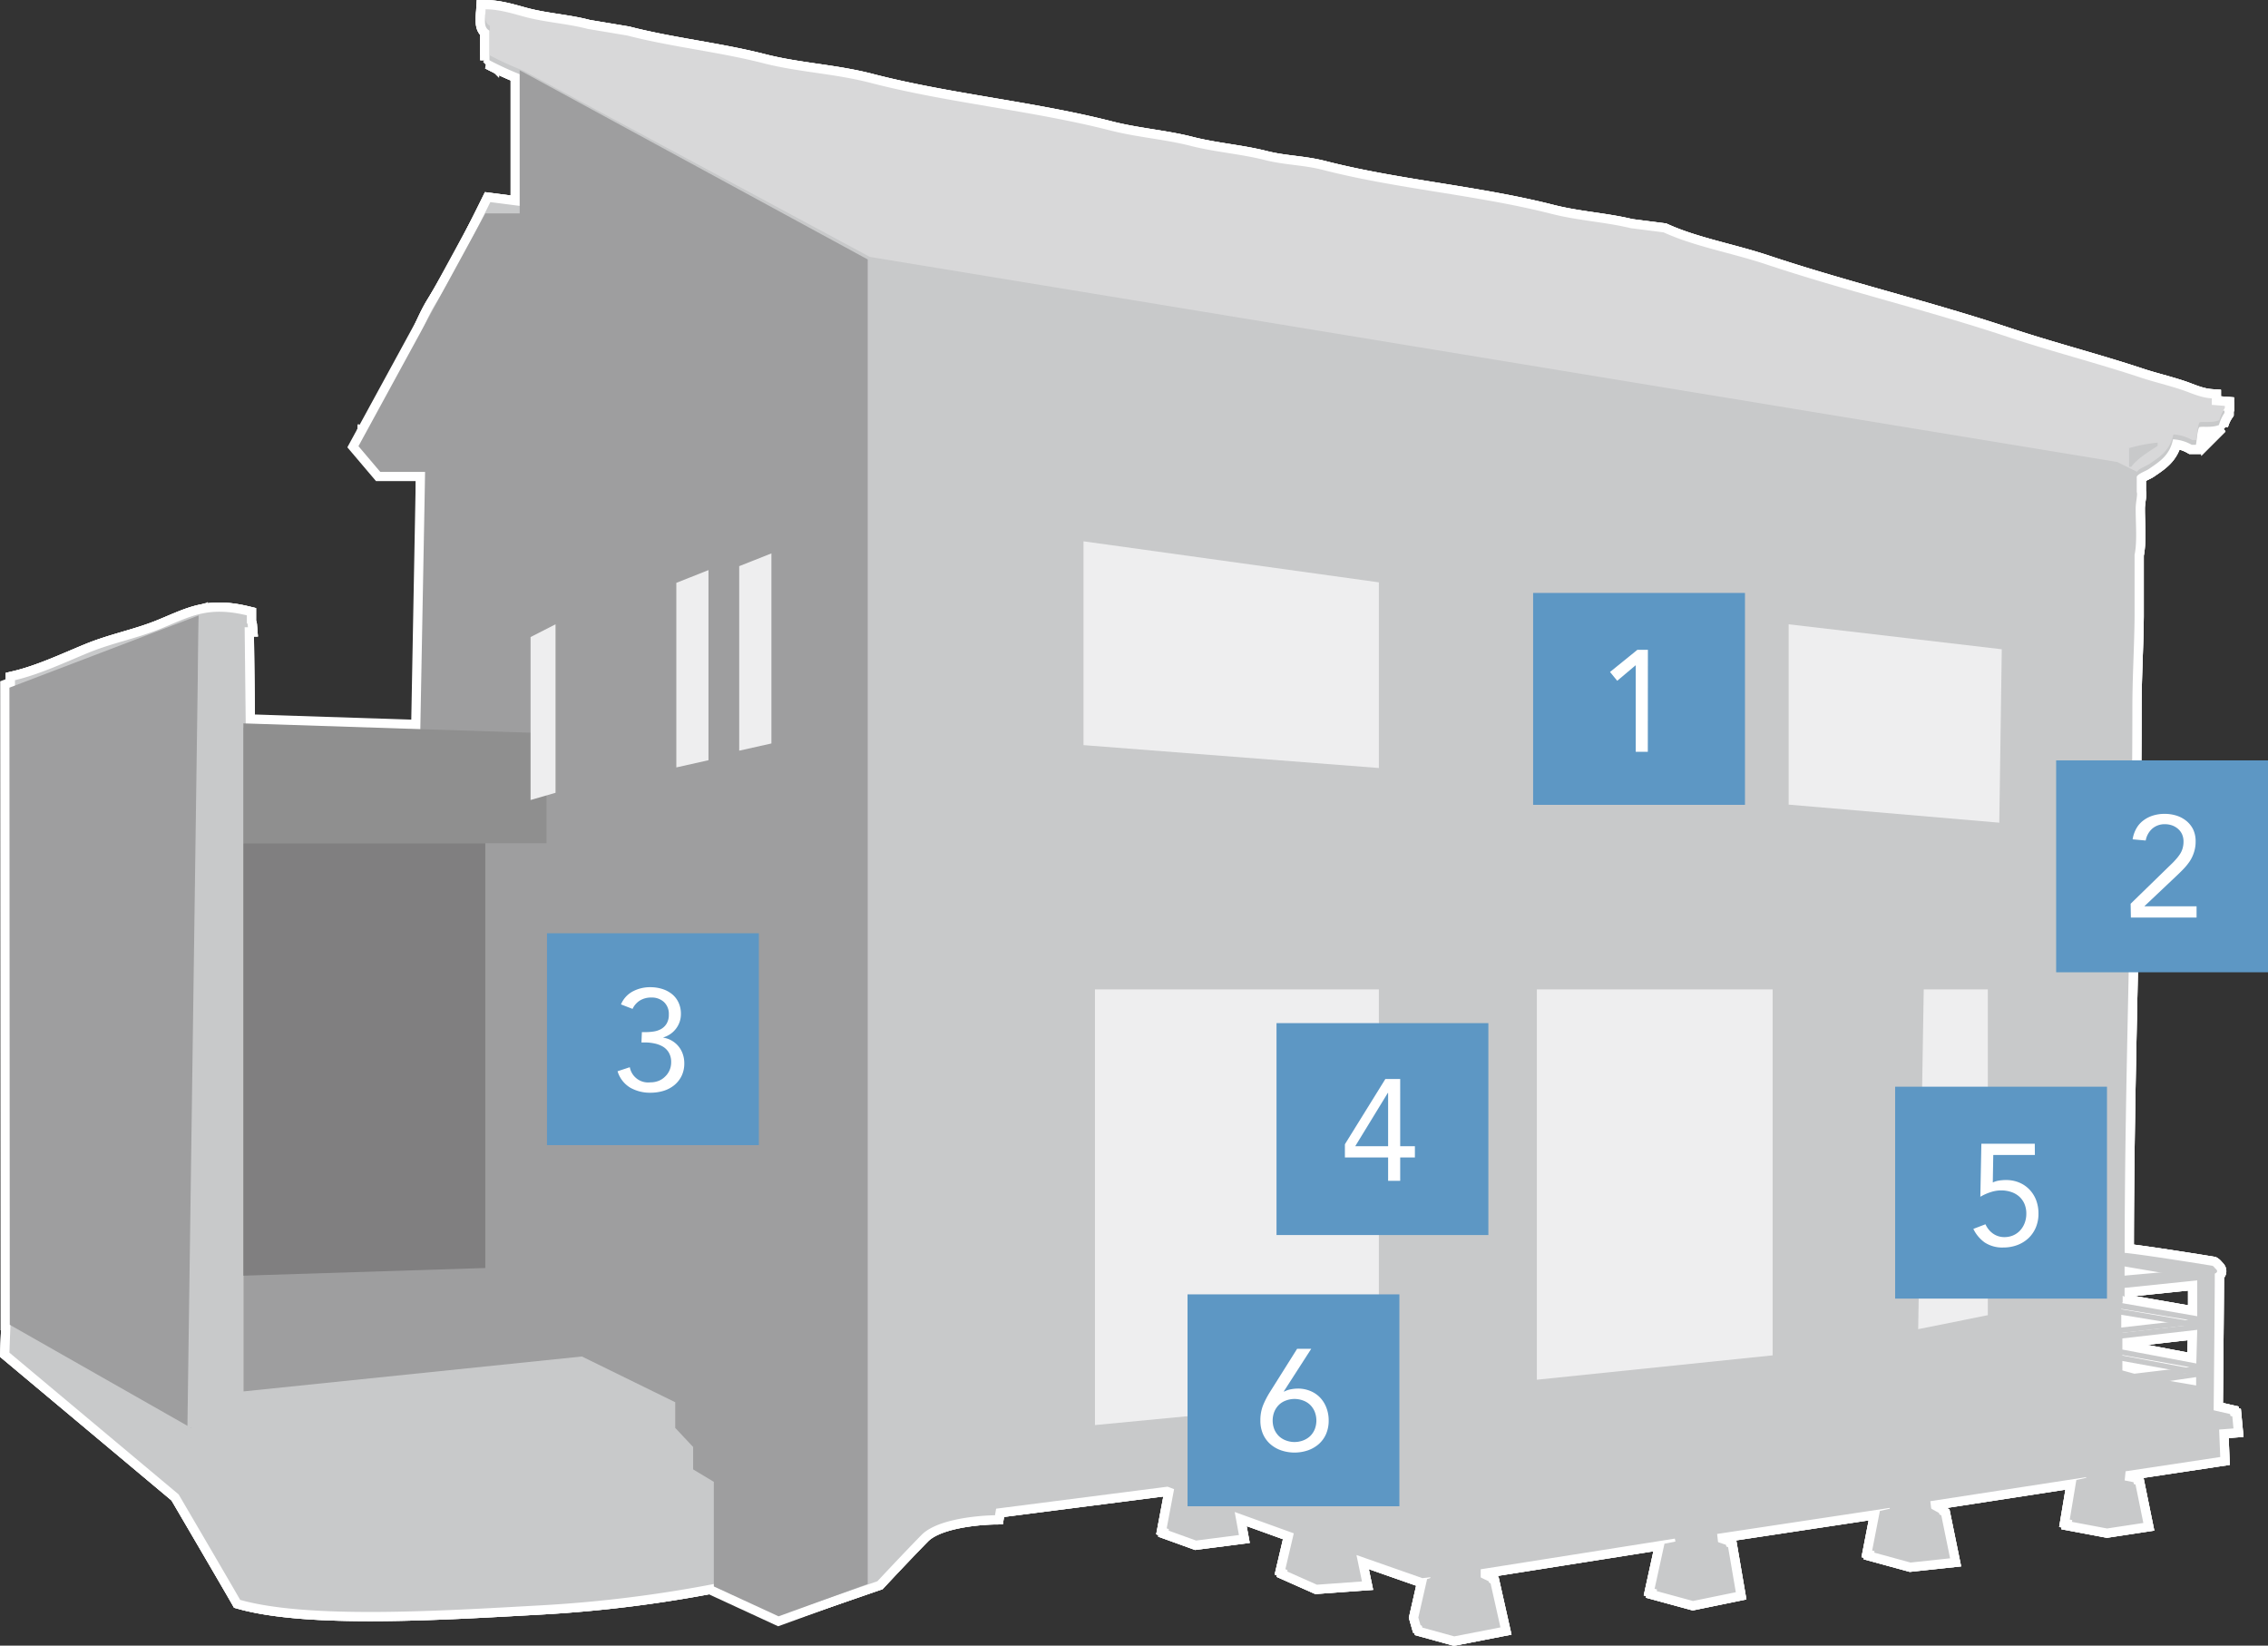 <svg xmlns="http://www.w3.org/2000/svg" viewBox="0 0 535.27 388.3"><rect x="0" y="0" width="535.27" height="388.3" fill="#333333" stroke="none"/><defs><style>.cls-1{fill:none;stroke:#fff;stroke-width:4.35px;}.cls-2{fill:#c8c9ca;}.cls-2,.cls-3,.cls-4,.cls-5,.cls-6,.cls-7{fill-rule:evenodd;}.cls-3{fill:#d8d8d9;}.cls-4{fill:#9e9e9f;}.cls-5{fill:#8f8f8f;}.cls-6{fill:#807f80;}.cls-7{fill:#eeeeef;}.cls-8{fill:#5d97c4;}.cls-9{fill:#fff;}</style></defs><g id="レイヤー_2" data-name="レイヤー 2"><g id="レイヤー_1-2" data-name="レイヤー 1"><path class="cls-1" d="M524,343.8l-.26-6.48,3.38-.26-.27-2.85-4.41-1s.3-29.1.27-32.68c1.24-.55,0-1.29,0-1.29s-16.53-2.71-21.27-3.11c0-43.49,1.82-85.8,1.82-128.89,0-7.71.46-14.51.52-21.79V130.9c.65-3,.25-7.42.26-10.89,0-1.51.51-3.35.25-3.9v-3.63c.36-.74,2.16-1.33,2.86-1.82,2.61-1.79,4.93-3.22,5.7-7a10,10,0,0,1,4.41,1.29h1c.19-.77.29-3.36.78-4.15.61-.26,3,.2,4.66-.52a9.55,9.55,0,0,1,1.3-2.85v-.52l-3.11-.26V95.11c-2.77-.18-5-1.34-7.26-2.08-3.31-1.09-6.55-1.84-9.6-2.85-10.5-3.48-21.12-6.18-31.38-9.59-18.85-6.29-38.4-10.91-57-17.12-8-2.67-16.84-4.18-24.13-7.52l-7.78-1c-6.08-1.46-12.42-1.78-18.67-3.37-17.5-4.46-36.45-5.87-53.93-10.37-4.71-1.21-9.05-1.14-13.75-2.34-5.65-1.44-11.69-1.85-17.64-3.37s-12.57-2-18.92-3.63c-18.34-4.67-38-6.44-56.28-11.15-8.61-2.22-17.06-2.47-25.67-4.67-10.29-2.63-21.62-3.82-31.9-6.48L138.63,8c-4.73-1.28-9.8-1.52-14.79-2.86-2.79-.75-6.06-1.81-9.33-1.81-.1,1.94-.23,3.23,1,3.89v7a75.36,75.36,0,0,0,8,3.63V48.69l-7.79-1c-4,8.13-8.31,16.47-13,24.12-2.45,4-3.77,8.41-6.23,12.45-1.59,2.6-2.74,5.57-4.4,8.29-1.83,3-4.28,5.55-4.16,10.38l-1.55-.26a2.89,2.89,0,0,0,.26,1.56,2.68,2.68,0,0,0,.52,1.55h2.59v2.85c2.06,0,8.85,0,10.12.78h.52V172.9L58,171.35q-.13-11.67-.26-23.34h.77c-.05-.6,0-.73-.25-1v-1.81c-9.2-2.22-13.31.27-20.23,3.11-5.74,2.35-11.35,3.34-17.12,5.7-5.44,2.23-11.51,5.11-17.38,6.49.16,27.67.53,56.64.52,85.06v24.37L2.22,319.17l39.94,33.45s12.39,21.14,14.52,24.89c16.16,4.54,47.25,2.61,70.79,1.3a305.49,305.49,0,0,0,41.76-5.19l15.3,7.27,22.55-7.78s5.89-6.32,10.38-10.9,17.37-4.67,17.37-4.67l.26-1.55,40.46-5.19,2.07.78-1.81,9.59,6.48,2.34,10.11-1.3-1-5.44L305.89,362l-2.08,8.82,7,3.11,10.63-.77-1.3-6.23,15.56,5.45,2.34-.27v.78l-.78.27-2.08,9.07.52,1.82,7.52,2.07L354.12,384l-2.33-10.38-2.33-1v-2.33L395.61,363l.27,1.3-2.6.52L391,375.44l8.56,2.33,10.11-2.07-1.82-10.63-2.33-.78-.26-2.34,41.24-6.22v.78l-2.34.51-1.81,9.34,8.55,2.34,9.34-1-2.07-10.12-2.34-1.3-.26-2.06,37.08-5.71.26.78-2.33.51L489,359.1l8.29,1.56,8.56-1.3L504,350.28l-2.6-.52.26-2.59ZM503,105.74a36.77,36.77,0,0,1,6.74-1.3v.78c-1.92,1.22-4.91,3.08-6.22,4.93H503ZM518.79,327l-10.63-1.82,10.63-1.55Zm0-5.19-17.89-3.37V314.5l18.16-2.08Zm-17.37-24.38,13.74,2.33L501.42,301Zm-.52,8.3.52.26v-3.37l17.64-1.82v9.86L500.9,307.5Zm-.26,3.11,15.82,2.6-15.82,1.81Zm.26,14.53v-3.64l15.82,2.86-13,1.55Z"/><path class="cls-1" d="M524,343.8l-.26-6.48,3.38-.26-.27-2.85-4.41-1s.3-29.1.27-32.68c1.24-.55,0-1.29,0-1.29s-16.53-2.71-21.27-3.11c0-43.49,1.82-85.8,1.82-128.89,0-7.71.46-14.51.52-21.79V130.9c.65-3,.25-7.42.26-10.89,0-1.51.51-3.35.25-3.9v-3.63c.36-.74,2.16-1.33,2.86-1.82,2.61-1.79,4.93-3.22,5.7-7a10,10,0,0,1,4.41,1.29h1c.19-.77.29-3.36.78-4.15.61-.26,3,.2,4.66-.52a9.55,9.55,0,0,1,1.3-2.85v-.52l-3.11-.26V95.11c-2.77-.18-5-1.34-7.26-2.08-3.31-1.09-6.55-1.84-9.6-2.85-10.5-3.48-21.12-6.18-31.38-9.59-18.85-6.29-38.4-10.91-57-17.12-8-2.67-16.84-4.18-24.13-7.52l-7.78-1c-6.08-1.46-12.42-1.78-18.67-3.37-17.5-4.46-36.45-5.87-53.93-10.37-4.71-1.21-9.05-1.14-13.75-2.34-5.65-1.44-11.69-1.85-17.64-3.37s-12.57-2-18.92-3.63c-18.34-4.67-38-6.44-56.28-11.15-8.61-2.22-17.06-2.47-25.67-4.67-10.29-2.63-21.62-3.82-31.9-6.48L138.63,8c-4.73-1.28-9.8-1.52-14.79-2.86-2.79-.75-6.06-1.81-9.33-1.81-.1,1.94-.23,3.23,1,3.89v7a75.36,75.36,0,0,0,8,3.63V48.69l-7.79-1c-4,8.13-8.31,16.47-13,24.12-2.45,4-3.77,8.41-6.23,12.45-1.59,2.6-2.74,5.57-4.4,8.29-1.83,3-4.28,5.55-4.16,10.38l-1.55-.26a2.89,2.89,0,0,0,.26,1.56,2.68,2.68,0,0,0,.52,1.55h2.59v2.85c2.06,0,8.85,0,10.12.78h.52V172.9L58,171.35q-.13-11.67-.26-23.34h.77c-.05-.6,0-.73-.25-1v-1.81c-9.2-2.22-13.31.27-20.23,3.11-5.74,2.35-11.35,3.34-17.12,5.7-5.44,2.23-11.51,5.11-17.38,6.49.16,27.67.53,56.64.52,85.06v24.37L2.22,319.17l39.94,33.45s12.39,21.14,14.52,24.89c16.16,4.54,47.25,2.61,70.79,1.3a305.49,305.49,0,0,0,41.76-5.19l15.3,7.27,22.55-7.78s5.89-6.32,10.38-10.9,17.37-4.67,17.37-4.67l.26-1.55,40.46-5.19,2.07.78-1.81,9.59,6.48,2.34,10.11-1.3-1-5.44L305.89,362l-2.08,8.82,7,3.11,10.63-.77-1.3-6.23,15.56,5.45,2.34-.27v.78l-.78.27-2.08,9.07.52,1.82,7.52,2.07L354.12,384l-2.33-10.38-2.33-1v-2.33L395.61,363l.27,1.3-2.6.52L391,375.44l8.56,2.33,10.11-2.07-1.82-10.63-2.33-.78-.26-2.34,41.24-6.22v.78l-2.34.51-1.81,9.34,8.55,2.34,9.34-1-2.07-10.12-2.34-1.3-.26-2.06,37.08-5.71.26.78-2.33.51L489,359.1l8.29,1.56,8.56-1.3L504,350.28l-2.6-.52.26-2.59ZM503,105.74a36.77,36.77,0,0,1,6.74-1.3v.78c-1.92,1.22-4.91,3.08-6.22,4.93H503ZM518.79,327l-10.63-1.82,10.63-1.55Zm0-5.19-17.89-3.37V314.5l18.16-2.08Zm-17.37-24.38,13.74,2.33L501.42,301Zm-.52,8.3.52.26v-3.37l17.64-1.82v9.86L500.9,307.5Zm-.26,3.11,15.82,2.6-15.82,1.81Zm.26,14.53v-3.64l15.82,2.86-13,1.55Z"/><path class="cls-1" d="M524,343.8l-.26-6.48,3.38-.26-.27-2.85-4.41-1s.3-29.1.27-32.68c1.24-.55,0-1.29,0-1.29s-16.53-2.71-21.27-3.11c0-43.49,1.82-85.8,1.82-128.89,0-7.71.46-14.51.52-21.79V130.9c.65-3,.25-7.42.26-10.89,0-1.51.51-3.35.25-3.9v-3.63c.36-.74,2.16-1.33,2.86-1.82,2.61-1.79,4.93-3.22,5.7-7a10,10,0,0,1,4.41,1.29h1c.19-.77.29-3.36.78-4.15.61-.26,3,.2,4.66-.52a9.55,9.55,0,0,1,1.3-2.85v-.52l-3.11-.26V95.11c-2.77-.18-5-1.34-7.26-2.08-3.31-1.09-6.55-1.84-9.6-2.85-10.5-3.48-21.12-6.18-31.38-9.59-18.85-6.29-38.4-10.91-57-17.12-8-2.67-16.84-4.18-24.13-7.52l-7.78-1c-6.08-1.46-12.42-1.78-18.67-3.37-17.5-4.46-36.45-5.87-53.93-10.37-4.71-1.21-9.05-1.14-13.75-2.34-5.65-1.44-11.69-1.85-17.64-3.37s-12.57-2-18.92-3.63c-18.34-4.67-38-6.44-56.28-11.15-8.61-2.22-17.06-2.47-25.67-4.67-10.29-2.63-21.62-3.82-31.9-6.48L138.63,8c-4.73-1.28-9.8-1.52-14.79-2.86-2.79-.75-6.06-1.81-9.33-1.81-.1,1.94-.23,3.23,1,3.89v7a75.36,75.36,0,0,0,8,3.63V48.69l-7.79-1c-4,8.13-8.31,16.47-13,24.12-2.45,4-3.77,8.41-6.23,12.45-1.59,2.6-2.74,5.57-4.4,8.29-1.83,3-4.28,5.55-4.16,10.38l-1.55-.26a2.89,2.89,0,0,0,.26,1.56,2.68,2.68,0,0,0,.52,1.55h2.59v2.85c2.06,0,8.85,0,10.12.78h.52V172.9L58,171.35q-.13-11.67-.26-23.34h.77c-.05-.6,0-.73-.25-1v-1.81c-9.2-2.22-13.31.27-20.23,3.11-5.74,2.35-11.35,3.34-17.12,5.7-5.44,2.23-11.51,5.11-17.38,6.49.16,27.67.53,56.64.52,85.06v24.37L2.22,319.17l39.94,33.45s12.39,21.14,14.52,24.89c16.16,4.54,47.25,2.61,70.79,1.3a305.49,305.49,0,0,0,41.76-5.19l15.3,7.27,22.55-7.78s5.89-6.32,10.38-10.9,17.37-4.67,17.37-4.67l.26-1.55,40.46-5.19,2.07.78-1.81,9.59,6.48,2.34,10.11-1.3-1-5.44L305.89,362l-2.08,8.82,7,3.11,10.63-.77-1.3-6.23,15.56,5.45,2.34-.27v.78l-.78.27-2.08,9.07.52,1.82,7.52,2.07L354.12,384l-2.33-10.38-2.33-1v-2.33L395.61,363l.27,1.3-2.6.52L391,375.44l8.56,2.33,10.11-2.07-1.82-10.63-2.33-.78-.26-2.34,41.24-6.22v.78l-2.34.51-1.81,9.34,8.55,2.34,9.34-1-2.07-10.12-2.34-1.3-.26-2.06,37.08-5.71.26.78-2.33.51L489,359.1l8.29,1.56,8.56-1.3L504,350.28l-2.6-.52.26-2.59ZM503,105.74a36.77,36.77,0,0,1,6.74-1.3v.78c-1.92,1.22-4.91,3.08-6.22,4.93H503ZM518.79,327l-10.63-1.82,10.63-1.55Zm0-5.19-17.89-3.37V314.5l18.16-2.08Zm-17.37-24.38,13.74,2.33L501.42,301Zm-.52,8.3.52.26v-3.37l17.64-1.82v9.86L500.9,307.5Zm-.26,3.11,15.82,2.6-15.82,1.81Zm.26,14.53v-3.64l15.82,2.86-13,1.55Z"/><path class="cls-1" d="M522,95.53V94c-2.77-.18-5-1.34-7.26-2.08-3.31-1.09-6.55-1.84-9.59-2.85-10.51-3.48-21.13-6.18-31.38-9.6-18.86-6.28-38.4-10.9-57-17.11-8-2.67-16.83-4.19-24.12-7.52l-7.78-1c-6.09-1.47-12.43-1.78-18.67-3.37-17.51-4.47-36.46-5.87-53.94-10.37-4.71-1.21-9-1.14-13.75-2.34-5.65-1.44-11.69-1.85-17.63-3.37s-12.57-2-18.93-3.63c-18.33-4.68-38-6.44-56.27-11.15C197,17.33,188.57,17.08,180,14.88c-10.29-2.63-21.62-3.82-31.89-6.48l-9.34-1.56C134,5.57,128.92,5.32,123.94,4c-2.8-.75-6.07-1.81-9.34-1.81-.09,1.94-.23,3.23,1,3.88v7a77.22,77.22,0,0,0,8,3.63l81.7,43.92L499.65,109l4.72,2.33c.36-.74,2.15-1.34,2.85-1.82,2.62-1.79,4.93-3.22,5.71-7a10.2,10.2,0,0,1,4.41,1.3h1c.19-.77.29-3.37.78-4.15.61-.26,3,.2,4.67-.52a9.29,9.29,0,0,1,1.29-2.85v-.52Z"/><path class="cls-1" d="M522,95.53V94c-2.77-.18-5-1.34-7.26-2.08-3.31-1.09-6.55-1.84-9.59-2.85-10.51-3.48-21.13-6.18-31.38-9.6-18.86-6.28-38.4-10.9-57-17.11-8-2.67-16.83-4.19-24.12-7.52l-7.78-1c-6.09-1.47-12.43-1.78-18.67-3.37-17.51-4.47-36.46-5.87-53.94-10.37-4.71-1.21-9-1.14-13.75-2.34-5.65-1.44-11.69-1.85-17.63-3.37s-12.57-2-18.93-3.63c-18.33-4.68-38-6.44-56.27-11.15C197,17.33,188.57,17.08,180,14.88c-10.29-2.63-21.62-3.82-31.89-6.48l-9.34-1.56C134,5.57,128.92,5.32,123.94,4c-2.8-.75-6.07-1.81-9.34-1.81-.09,1.94-.23,3.23,1,3.88v7a77.22,77.22,0,0,0,8,3.63l81.7,43.92L499.65,109l4.72,2.33c.36-.74,2.15-1.34,2.85-1.82,2.62-1.79,4.93-3.22,5.71-7a10.2,10.2,0,0,1,4.41,1.3h1c.19-.77.29-3.37.78-4.15.61-.26,3,.2,4.67-.52a9.29,9.29,0,0,1,1.29-2.85v-.52Z"/><path class="cls-1" d="M522,95.53V94c-2.77-.18-5-1.34-7.26-2.08-3.31-1.09-6.55-1.84-9.59-2.85-10.51-3.48-21.13-6.18-31.38-9.6-18.86-6.28-38.4-10.9-57-17.11-8-2.67-16.83-4.19-24.12-7.52l-7.78-1c-6.09-1.47-12.43-1.78-18.67-3.37-17.51-4.47-36.46-5.87-53.94-10.37-4.71-1.21-9-1.14-13.75-2.34-5.65-1.44-11.69-1.85-17.63-3.37s-12.57-2-18.93-3.63c-18.33-4.68-38-6.44-56.27-11.15C197,17.33,188.57,17.08,180,14.88c-10.29-2.63-21.62-3.82-31.89-6.48l-9.34-1.56C134,5.57,128.92,5.32,123.94,4c-2.8-.75-6.07-1.81-9.34-1.81-.09,1.94-.23,3.23,1,3.88v7a77.22,77.22,0,0,0,8,3.63l81.7,43.92L499.65,109l4.72,2.33c.36-.74,2.15-1.34,2.85-1.82,2.62-1.79,4.93-3.22,5.71-7a10.2,10.2,0,0,1,4.41,1.3h1c.19-.77.29-3.37.78-4.15.61-.26,3,.2,4.67-.52a9.29,9.29,0,0,1,1.29-2.85v-.52Z"/><path class="cls-1" d="M523.49,343.25l-.26-6.47,3.37-.27-.26-2.85-4.41-1s.29-29.1.26-32.68c1.25-.55,0-1.3,0-1.3s-16.53-2.7-21.26-3.11c0-43.49,1.82-85.8,1.82-128.89,0-7.71.46-14.5.51-21.78V130.35c.66-3,.26-7.41.26-10.89l-4.46-9.86L204.79,61.22V364.35L217,361.67c4.49-4.58,17.37-4.67,17.37-4.67l.26-1.56,40.46-5.18,2.07.78-1.81,9.59L281.8,363l10.11-1.29-1-5.45,14.52,5.19-2.07,8.81,7,3.12,10.64-.78-1.3-6.23,15.56,5.45,2.33-.26v.78l-.78.26-2.07,9.08.52,1.81,7.52,2.07,10.89-2.07-2.33-10.37L349,372V369.7l46.16-7.25.26,1.29-2.59.52-2.33,10.64,8.55,2.33,10.12-2.08-1.82-10.63-2.33-.78-.26-2.33L446,355.18V356l-2.33.52-1.82,9.34,8.56,2.33,9.34-1L457.62,357l-2.33-1.3-.26-2.07,37.08-5.71.26.78-2.33.52-1.56,9.34,8.3,1.55,8.56-1.3-1.82-9.07-2.59-.52.26-2.59Zm-5.18-14.94-10.64-1.81,10.64-1.56Zm0-5.18-17.9-3.37v-3.89l18.16-2.08Zm-17.38-24.38,13.74,2.34-13.74,1.29Zm-.52,8.3.52.26v-3.37l17.64-1.82V312l-18.16-3.11Zm-.26,3.11,15.82,2.6-15.82,1.81Zm.26,14.52v-3.63l15.82,2.86-13,1.55Zm8.82-219.46v-.78a36.61,36.61,0,0,0-6.74,1.3v4.41H503C504.31,108.3,507.31,106.44,509.23,105.22Z"/><path class="cls-1" d="M523.49,343.25l-.26-6.47,3.37-.27-.26-2.85-4.41-1s.29-29.1.26-32.68c1.25-.55,0-1.3,0-1.3s-16.53-2.7-21.26-3.11c0-43.49,1.82-85.8,1.82-128.89,0-7.71.46-14.5.51-21.78V130.35c.66-3,.26-7.41.26-10.89l-4.46-9.86L204.79,61.22V364.35L217,361.67c4.49-4.58,17.37-4.67,17.37-4.67l.26-1.56,40.46-5.18,2.07.78-1.81,9.59L281.8,363l10.11-1.29-1-5.45,14.52,5.19-2.07,8.81,7,3.12,10.64-.78-1.3-6.23,15.56,5.45,2.33-.26v.78l-.78.26-2.07,9.08.52,1.81,7.52,2.07,10.89-2.07-2.33-10.37L349,372V369.7l46.16-7.25.26,1.29-2.59.52-2.33,10.64,8.55,2.33,10.12-2.08-1.82-10.63-2.33-.78-.26-2.33L446,355.18V356l-2.33.52-1.82,9.34,8.56,2.33,9.34-1L457.62,357l-2.33-1.3-.26-2.07,37.08-5.71.26.78-2.33.52-1.56,9.34,8.3,1.55,8.56-1.3-1.82-9.07-2.59-.52.26-2.59Zm-5.18-14.94-10.64-1.81,10.64-1.56Zm0-5.18-17.9-3.37v-3.89l18.16-2.08Zm-17.38-24.38,13.74,2.34-13.74,1.29Zm-.52,8.3.52.26v-3.37l17.64-1.82V312l-18.16-3.11Zm-.26,3.11,15.82,2.6-15.82,1.81Zm.26,14.52v-3.63l15.82,2.86-13,1.55Zm8.82-219.46v-.78a36.61,36.61,0,0,0-6.74,1.3v4.41H503C504.31,108.3,507.31,106.44,509.23,105.22Z"/><path class="cls-1" d="M523.49,343.25l-.26-6.47,3.37-.27-.26-2.85-4.41-1s.29-29.1.26-32.68c1.25-.55,0-1.3,0-1.3s-16.53-2.7-21.26-3.11c0-43.49,1.82-85.8,1.82-128.89,0-7.71.46-14.5.51-21.78V130.35c.66-3,.26-7.41.26-10.89l-4.46-9.86L204.79,61.22V364.35L217,361.67c4.49-4.58,17.37-4.67,17.37-4.67l.26-1.56,40.46-5.18,2.07.78-1.81,9.59L281.8,363l10.11-1.29-1-5.45,14.52,5.19-2.07,8.81,7,3.12,10.64-.78-1.3-6.23,15.56,5.45,2.33-.26v.78l-.78.26-2.07,9.08.52,1.81,7.52,2.07,10.89-2.07-2.33-10.37L349,372V369.7l46.16-7.25.26,1.29-2.59.52-2.33,10.64,8.55,2.33,10.12-2.08-1.82-10.63-2.33-.78-.26-2.33L446,355.18V356l-2.33.52-1.82,9.34,8.56,2.33,9.34-1L457.62,357l-2.33-1.3-.26-2.07,37.08-5.71.26.78-2.33.52-1.56,9.34,8.3,1.55,8.56-1.3-1.82-9.07-2.59-.52.26-2.59Zm-5.18-14.94-10.64-1.81,10.64-1.56Zm0-5.18-17.9-3.37v-3.89l18.16-2.08Zm-17.38-24.38,13.74,2.34-13.74,1.29Zm-.52,8.3.52.26v-3.37l17.64-1.82V312l-18.16-3.11Zm-.26,3.11,15.82,2.6-15.82,1.81Zm.26,14.52v-3.63l15.82,2.86-13,1.55Zm8.82-219.46v-.78a36.61,36.61,0,0,0-6.74,1.3v4.41H503C504.31,108.3,507.31,106.44,509.23,105.22Z"/><polygon class="cls-1" points="122.65 16.57 122.65 50.36 114.55 50.36 84.6 105.28 89.75 111.35 100.33 111.35 99.15 174.6 57.44 171.66 57.44 328.32 137.34 320.08 159.36 330.87 159.36 336.93 163.59 341.44 163.59 346.72 168.47 349.66 168.47 356.13 168.47 374.34 183.75 381.39 204.79 373.75 204.79 61.22 122.65 16.57"/><polygon class="cls-1" points="2.22 162.26 46.87 145.23 45.98 322.64 45.11 336.93 2.31 312.6 2.22 162.26"/><polygon class="cls-1" points="46.87 146.1 57.44 146.1 57.44 335.86 44.23 336.93 46.87 146.1"/><polygon class="cls-1" points="57.44 198.98 57.44 170.69 128.98 173.02 128.98 198.98 57.44 198.98"/><polygon class="cls-1" points="114.54 198.98 114.54 299.2 57.44 301.01 57.44 198.98 114.54 198.98"/><path class="cls-2" d="M524,343.8l-.26-6.48,3.38-.26-.27-2.85-4.41-1s.3-29.1.27-32.68c1.24-.55,0-1.29,0-1.29s-16.53-2.71-21.27-3.11c0-43.49,1.82-85.8,1.82-128.89,0-7.71.46-14.51.52-21.79V130.9c.65-3,.25-7.42.26-10.89,0-1.51.51-3.35.25-3.9v-3.63c.36-.74,2.16-1.33,2.86-1.82,2.61-1.79,4.93-3.22,5.7-7a10,10,0,0,1,4.41,1.29h1c.19-.77.29-3.36.78-4.15.61-.26,3,.2,4.66-.52a9.55,9.55,0,0,1,1.3-2.85v-.52l-3.11-.26V95.11c-2.77-.18-5-1.34-7.26-2.08-3.31-1.09-6.55-1.84-9.6-2.85-10.5-3.48-21.12-6.18-31.38-9.59-18.85-6.29-38.4-10.91-57-17.12-8-2.67-16.84-4.18-24.13-7.52l-7.78-1c-6.08-1.46-12.42-1.78-18.67-3.37-17.5-4.46-36.45-5.87-53.93-10.37-4.71-1.21-9.05-1.14-13.75-2.34-5.65-1.44-11.69-1.85-17.64-3.37s-12.57-2-18.92-3.63c-18.34-4.67-38-6.44-56.28-11.15-8.61-2.22-17.06-2.47-25.67-4.67-10.29-2.63-21.62-3.82-31.9-6.48L138.63,8c-4.73-1.28-9.8-1.52-14.79-2.86-2.79-.75-6.06-1.81-9.33-1.81-.1,1.94-.23,3.23,1,3.89v7a75.36,75.36,0,0,0,8,3.63V48.69l-7.79-1c-4,8.13-8.31,16.47-13,24.12-2.45,4-3.77,8.41-6.23,12.45-1.59,2.6-2.74,5.57-4.4,8.29-1.83,3-4.28,5.55-4.16,10.38l-1.55-.26a2.89,2.89,0,0,0,.26,1.56,2.68,2.68,0,0,0,.52,1.55h2.59v2.85c2.06,0,8.85,0,10.12.78h.52V172.9L58,171.35q-.13-11.67-.26-23.34h.77c-.05-.6,0-.73-.25-1v-1.81c-9.2-2.22-13.31.27-20.23,3.11-5.74,2.35-11.35,3.34-17.12,5.7-5.44,2.23-11.51,5.11-17.38,6.49.16,27.67.53,56.64.52,85.06v24.37L2.22,319.17l39.94,33.45s12.39,21.14,14.52,24.89c16.16,4.54,47.25,2.61,70.79,1.3a305.49,305.49,0,0,0,41.76-5.19l15.3,7.27,22.55-7.78s5.89-6.32,10.38-10.9,17.37-4.67,17.37-4.67l.26-1.55,40.46-5.19,2.07.78-1.81,9.59,6.48,2.34,10.11-1.3-1-5.44L305.89,362l-2.08,8.82,7,3.11,10.63-.77-1.3-6.23,15.56,5.45,2.34-.27v.78l-.78.27-2.08,9.07.52,1.82,7.52,2.07L354.12,384l-2.33-10.38-2.33-1v-2.33L395.61,363l.27,1.3-2.6.52L391,375.44l8.56,2.33,10.11-2.07-1.82-10.63-2.33-.78-.26-2.34,41.24-6.22v.78l-2.34.51-1.81,9.34,8.55,2.34,9.34-1-2.07-10.12-2.34-1.3-.26-2.06,37.08-5.71.26.78-2.33.51L489,359.1l8.29,1.56,8.56-1.3L504,350.28l-2.6-.52.26-2.59ZM503,105.74a36.77,36.77,0,0,1,6.74-1.3v.78c-1.92,1.22-4.91,3.08-6.22,4.93H503ZM518.79,327l-10.63-1.82,10.63-1.55Zm0-5.19-17.89-3.37V314.5l18.16-2.08Zm-17.37-24.38,13.74,2.33L501.42,301Zm-.52,8.3.52.26v-3.37l17.64-1.82v9.86L500.9,307.5Zm-.26,3.11,15.82,2.6-15.82,1.81Zm.26,14.53v-3.64l15.82,2.86-13,1.55Z"/><path class="cls-3" d="M522,95.53V94c-2.77-.18-5-1.34-7.26-2.08-3.31-1.09-6.55-1.84-9.59-2.85-10.51-3.48-21.13-6.18-31.38-9.6-18.86-6.28-38.4-10.9-57-17.11-8-2.67-16.83-4.19-24.12-7.52l-7.78-1c-6.09-1.47-12.43-1.78-18.67-3.37-17.51-4.47-36.46-5.87-53.94-10.37-4.71-1.21-9-1.14-13.75-2.34-5.65-1.44-11.69-1.85-17.63-3.37s-12.57-2-18.93-3.63c-18.33-4.68-38-6.44-56.27-11.15C197,17.33,188.57,17.08,180,14.88c-10.29-2.63-21.62-3.82-31.89-6.48l-9.34-1.56C134,5.57,128.92,5.32,123.94,4c-2.8-.75-6.07-1.81-9.34-1.81-.09,1.94-.23,3.23,1,3.88v7a77.22,77.22,0,0,0,8,3.63l81.7,43.92L499.65,109l4.72,2.33c.36-.74,2.15-1.34,2.85-1.82,2.62-1.79,4.93-3.22,5.71-7a10.2,10.2,0,0,1,4.41,1.3h1c.19-.77.29-3.37.78-4.15.61-.26,3,.2,4.67-.52a9.29,9.29,0,0,1,1.29-2.85v-.52L522,95.53"/><path class="cls-2" d="M523.49,343.25l-.26-6.47,3.37-.27-.26-2.85-4.41-1s.29-29.1.26-32.68c1.25-.55,0-1.3,0-1.3s-16.53-2.7-21.26-3.11c0-43.49,1.82-85.8,1.82-128.89,0-7.71.46-14.5.51-21.78V130.35c.66-3,.26-7.41.26-10.89l-4.46-9.86L204.79,61.22V364.35L217,361.67c4.49-4.58,17.37-4.67,17.37-4.67l.26-1.56,40.46-5.18,2.07.78-1.81,9.59L281.8,363l10.11-1.29-1-5.45,14.52,5.19-2.07,8.81,7,3.12,10.64-.78-1.3-6.23,15.56,5.45,2.33-.26v.78l-.78.26-2.07,9.08.52,1.81,7.52,2.07,10.89-2.07-2.33-10.37L349,372V369.7l46.16-7.25.26,1.29-2.59.52-2.33,10.64,8.55,2.33,10.12-2.08-1.82-10.63-2.33-.78-.26-2.33L446,355.18V356l-2.33.52-1.82,9.34,8.56,2.33,9.34-1L457.62,357l-2.33-1.3-.26-2.07,37.08-5.71.26.78-2.33.52-1.56,9.34,8.3,1.55,8.56-1.3-1.82-9.07-2.59-.52.26-2.59Zm-5.18-14.94-10.64-1.81,10.64-1.56Zm0-5.18-17.9-3.37v-3.89l18.16-2.08Zm-17.38-24.38,13.74,2.34-13.74,1.29Zm-.52,8.3.52.26v-3.37l17.64-1.82V312l-18.16-3.11Zm-.26,3.11,15.82,2.6-15.82,1.81Zm.26,14.52v-3.63l15.82,2.86-13,1.55Zm8.82-219.46v-.78a36.61,36.61,0,0,0-6.74,1.3v4.41H503c1.31-1.85,4.31-3.71,6.23-4.93"/><polygon class="cls-4" points="122.65 16.57 122.65 50.36 114.55 50.36 84.6 105.28 89.75 111.35 100.33 111.35 99.15 174.6 57.44 171.66 57.44 328.32 137.34 320.08 159.36 330.87 159.36 336.93 163.59 341.44 163.59 346.72 168.47 349.66 168.47 356.13 168.47 374.34 183.75 381.39 204.79 373.75 204.79 61.22 122.65 16.57"/><polygon class="cls-4" points="2.22 162.26 46.87 145.23 45.98 322.64 45.11 336.93 2.31 312.6 2.22 162.26"/><polygon class="cls-2" points="46.87 146.1 57.44 146.1 57.44 335.86 44.23 336.93 46.87 146.1"/><polygon class="cls-5" points="57.44 198.98 57.44 170.69 128.98 173.02 128.98 198.98 57.44 198.98"/><polygon class="cls-6" points="114.54 198.98 114.54 299.2 57.44 301.01 57.44 198.98 114.54 198.98"/><polygon class="cls-7" points="255.72 175.82 255.72 127.73 325.43 137.41 325.43 181.22 255.72 175.82"/><polygon class="cls-7" points="422.14 189.86 422.14 147.31 472.44 153.2 471.85 194.12 422.14 189.86"/><polygon class="cls-7" points="258.42 336.26 258.42 233.47 325.43 233.47 325.43 329.84 258.42 336.26"/><polygon class="cls-7" points="362.71 325.56 362.71 233.47 418.36 233.47 418.36 319.81 362.71 325.56"/><polygon class="cls-7" points="454.02 233.47 469.15 233.47 469.15 310.33 452.71 313.63 454.02 233.47"/><polygon class="cls-7" points="125.22 188.77 125.22 150.32 131.11 147.31 131.11 187.07 125.22 188.77"/><polygon class="cls-7" points="159.62 181.08 159.62 137.53 167.21 134.52 167.21 179.38 159.62 181.08"/><polygon class="cls-7" points="174.46 177.13 174.46 133.59 182.06 130.58 182.06 175.43 174.46 177.13"/><rect class="cls-8" x="361.83" y="139.91" width="50" height="50"/><path class="cls-9" d="M388.9,177.39h-2.85V157H386l-4.32,3.64-1.7-2.08,6.46-5.23h2.48Z"/><rect class="cls-8" x="129.1" y="220.21" width="50" height="50"/><path class="cls-9" d="M151.49,243.54h.88a12.19,12.19,0,0,0,1.86-.14,5.13,5.13,0,0,0,1.76-.57,3.62,3.62,0,0,0,1.33-1.28,4,4,0,0,0,.53-2.19,3.8,3.8,0,0,0-1.14-2.91,4.19,4.19,0,0,0-3-1.07,5,5,0,0,0-2.65.68,4.6,4.6,0,0,0-1.77,2L146.56,237a6.14,6.14,0,0,1,2.77-3.06,8.7,8.7,0,0,1,4.2-1,9.28,9.28,0,0,1,2.74.41,7,7,0,0,1,2.29,1.19,5.61,5.61,0,0,1,1.57,2,6.16,6.16,0,0,1,.57,2.73,5.6,5.6,0,0,1-1.13,3.42,5.81,5.81,0,0,1-3,2.09v.07a5.7,5.7,0,0,1,2.06.75,5.8,5.8,0,0,1,2.53,3.16,6.62,6.62,0,0,1,.34,2.14,6.7,6.7,0,0,1-.65,3,6.57,6.57,0,0,1-1.73,2.17,7.55,7.55,0,0,1-2.53,1.33,10.56,10.56,0,0,1-3.05.44,9.38,9.38,0,0,1-4.79-1.19,6.78,6.78,0,0,1-3-3.88l2.89-.95a4.4,4.4,0,0,0,4.86,3.57,5.22,5.22,0,0,0,1.91-.34,4.48,4.48,0,0,0,1.54-1,4.55,4.55,0,0,0,1.06-1.49,4.64,4.64,0,0,0,.39-1.92,4.36,4.36,0,0,0-.53-2.23,4,4,0,0,0-1.39-1.43,6.41,6.41,0,0,0-2-.76,10.18,10.18,0,0,0-2.21-.24h-.88Z"/><rect class="cls-8" x="301.27" y="241.42" width="50" height="50"/><path class="cls-9" d="M330.46,270.46h3.47v2.66h-3.47v5.5h-2.85v-5.5h-10.2V270l9.55-15.4h3.5Zm-2.85-12.58h-.07l-7.69,12.58h7.76Z"/><rect class="cls-8" x="447.27" y="256.42" width="50" height="50"/><path class="cls-9" d="M480.25,272.53h-9.82l-.11,6.49a5.19,5.19,0,0,1,1.52-.46,11,11,0,0,1,1.58-.12,8,8,0,0,1,3.14.6,7.13,7.13,0,0,1,2.43,1.67,7.46,7.46,0,0,1,1.57,2.51,8.94,8.94,0,0,1,.54,3.15,8.3,8.3,0,0,1-.63,3.28,7.46,7.46,0,0,1-1.73,2.51,7.87,7.87,0,0,1-2.62,1.62,9.23,9.23,0,0,1-3.28.58,7.55,7.55,0,0,1-4.44-1.19,8.41,8.41,0,0,1-2.67-3.2l2.86-1.09a5.35,5.35,0,0,0,1.78,2.2,4.62,4.62,0,0,0,2.71.83,5.19,5.19,0,0,0,2-.39,4.85,4.85,0,0,0,1.63-1.12,5.38,5.38,0,0,0,1.11-1.76,6.08,6.08,0,0,0,.41-2.27,5.76,5.76,0,0,0-.46-2.35,5.08,5.08,0,0,0-1.26-1.72,5.43,5.43,0,0,0-1.89-1.05,7.4,7.4,0,0,0-2.34-.36,7.85,7.85,0,0,0-2.52.43,11.72,11.72,0,0,0-2.38,1.07l.24-12.51h12.61Z"/><rect class="cls-8" x="280.27" y="305.42" width="50" height="50"/><path class="cls-9" d="M303,328.3l.07.07a5.44,5.44,0,0,1,1.58-.55,9.24,9.24,0,0,1,1.65-.17,7.58,7.58,0,0,1,2.91.55,6.64,6.64,0,0,1,2.31,1.54,7.05,7.05,0,0,1,1.51,2.4,8.2,8.2,0,0,1,.55,3.06,7.91,7.91,0,0,1-.61,3.16,6.78,6.78,0,0,1-1.7,2.36,7.73,7.73,0,0,1-2.57,1.5,9.81,9.81,0,0,1-6.36,0,7.64,7.64,0,0,1-2.57-1.5,6.78,6.78,0,0,1-1.7-2.36,7.91,7.91,0,0,1-.61-3.16,9.5,9.5,0,0,1,.65-3.64,20.85,20.85,0,0,1,1.63-3.13l6.39-10.16h3.33Zm2.52,1.8a5.68,5.68,0,0,0-2,.36,4.5,4.5,0,0,0-1.65,1,4.85,4.85,0,0,0-1.1,1.61,5.69,5.69,0,0,0,0,4.24,4.86,4.86,0,0,0,1.1,1.59,4.79,4.79,0,0,0,1.65,1,5.68,5.68,0,0,0,2,.36,5.76,5.76,0,0,0,2-.36,5,5,0,0,0,1.65-1,4.86,4.86,0,0,0,1.1-1.59,5.69,5.69,0,0,0,0-4.24,4.85,4.85,0,0,0-1.1-1.61,4.67,4.67,0,0,0-1.65-1A5.76,5.76,0,0,0,305.55,330.1Z"/><rect class="cls-8" x="485.27" y="179.42" width="50" height="50"/><path class="cls-9" d="M502.85,213.25l9.08-8.84c.56-.54,1.06-1,1.49-1.51a10,10,0,0,0,1.07-1.36,4.76,4.76,0,0,0,.63-1.38,5.64,5.64,0,0,0,.21-1.6,4.19,4.19,0,0,0-.34-1.7,3.82,3.82,0,0,0-.94-1.27,4.48,4.48,0,0,0-1.39-.82,5.13,5.13,0,0,0-1.72-.29,4.44,4.44,0,0,0-3,1.06,4.87,4.87,0,0,0-1.53,2.79l-3.09-.28a7.63,7.63,0,0,1,.9-2.6,6.07,6.07,0,0,1,1.67-1.88,7.4,7.4,0,0,1,2.26-1.14,9.12,9.12,0,0,1,2.72-.39,9.25,9.25,0,0,1,2.82.42A7.14,7.14,0,0,1,516,193.7a6.08,6.08,0,0,1,1.6,2,6.49,6.49,0,0,1,.59,2.82,8.05,8.05,0,0,1-.39,2.59,8.56,8.56,0,0,1-1,2.12,13.71,13.71,0,0,1-1.5,1.84c-.55.58-1.14,1.15-1.75,1.72l-7.41,7v.06h12.27v2.66h-15.5Z"/></g></g></svg>